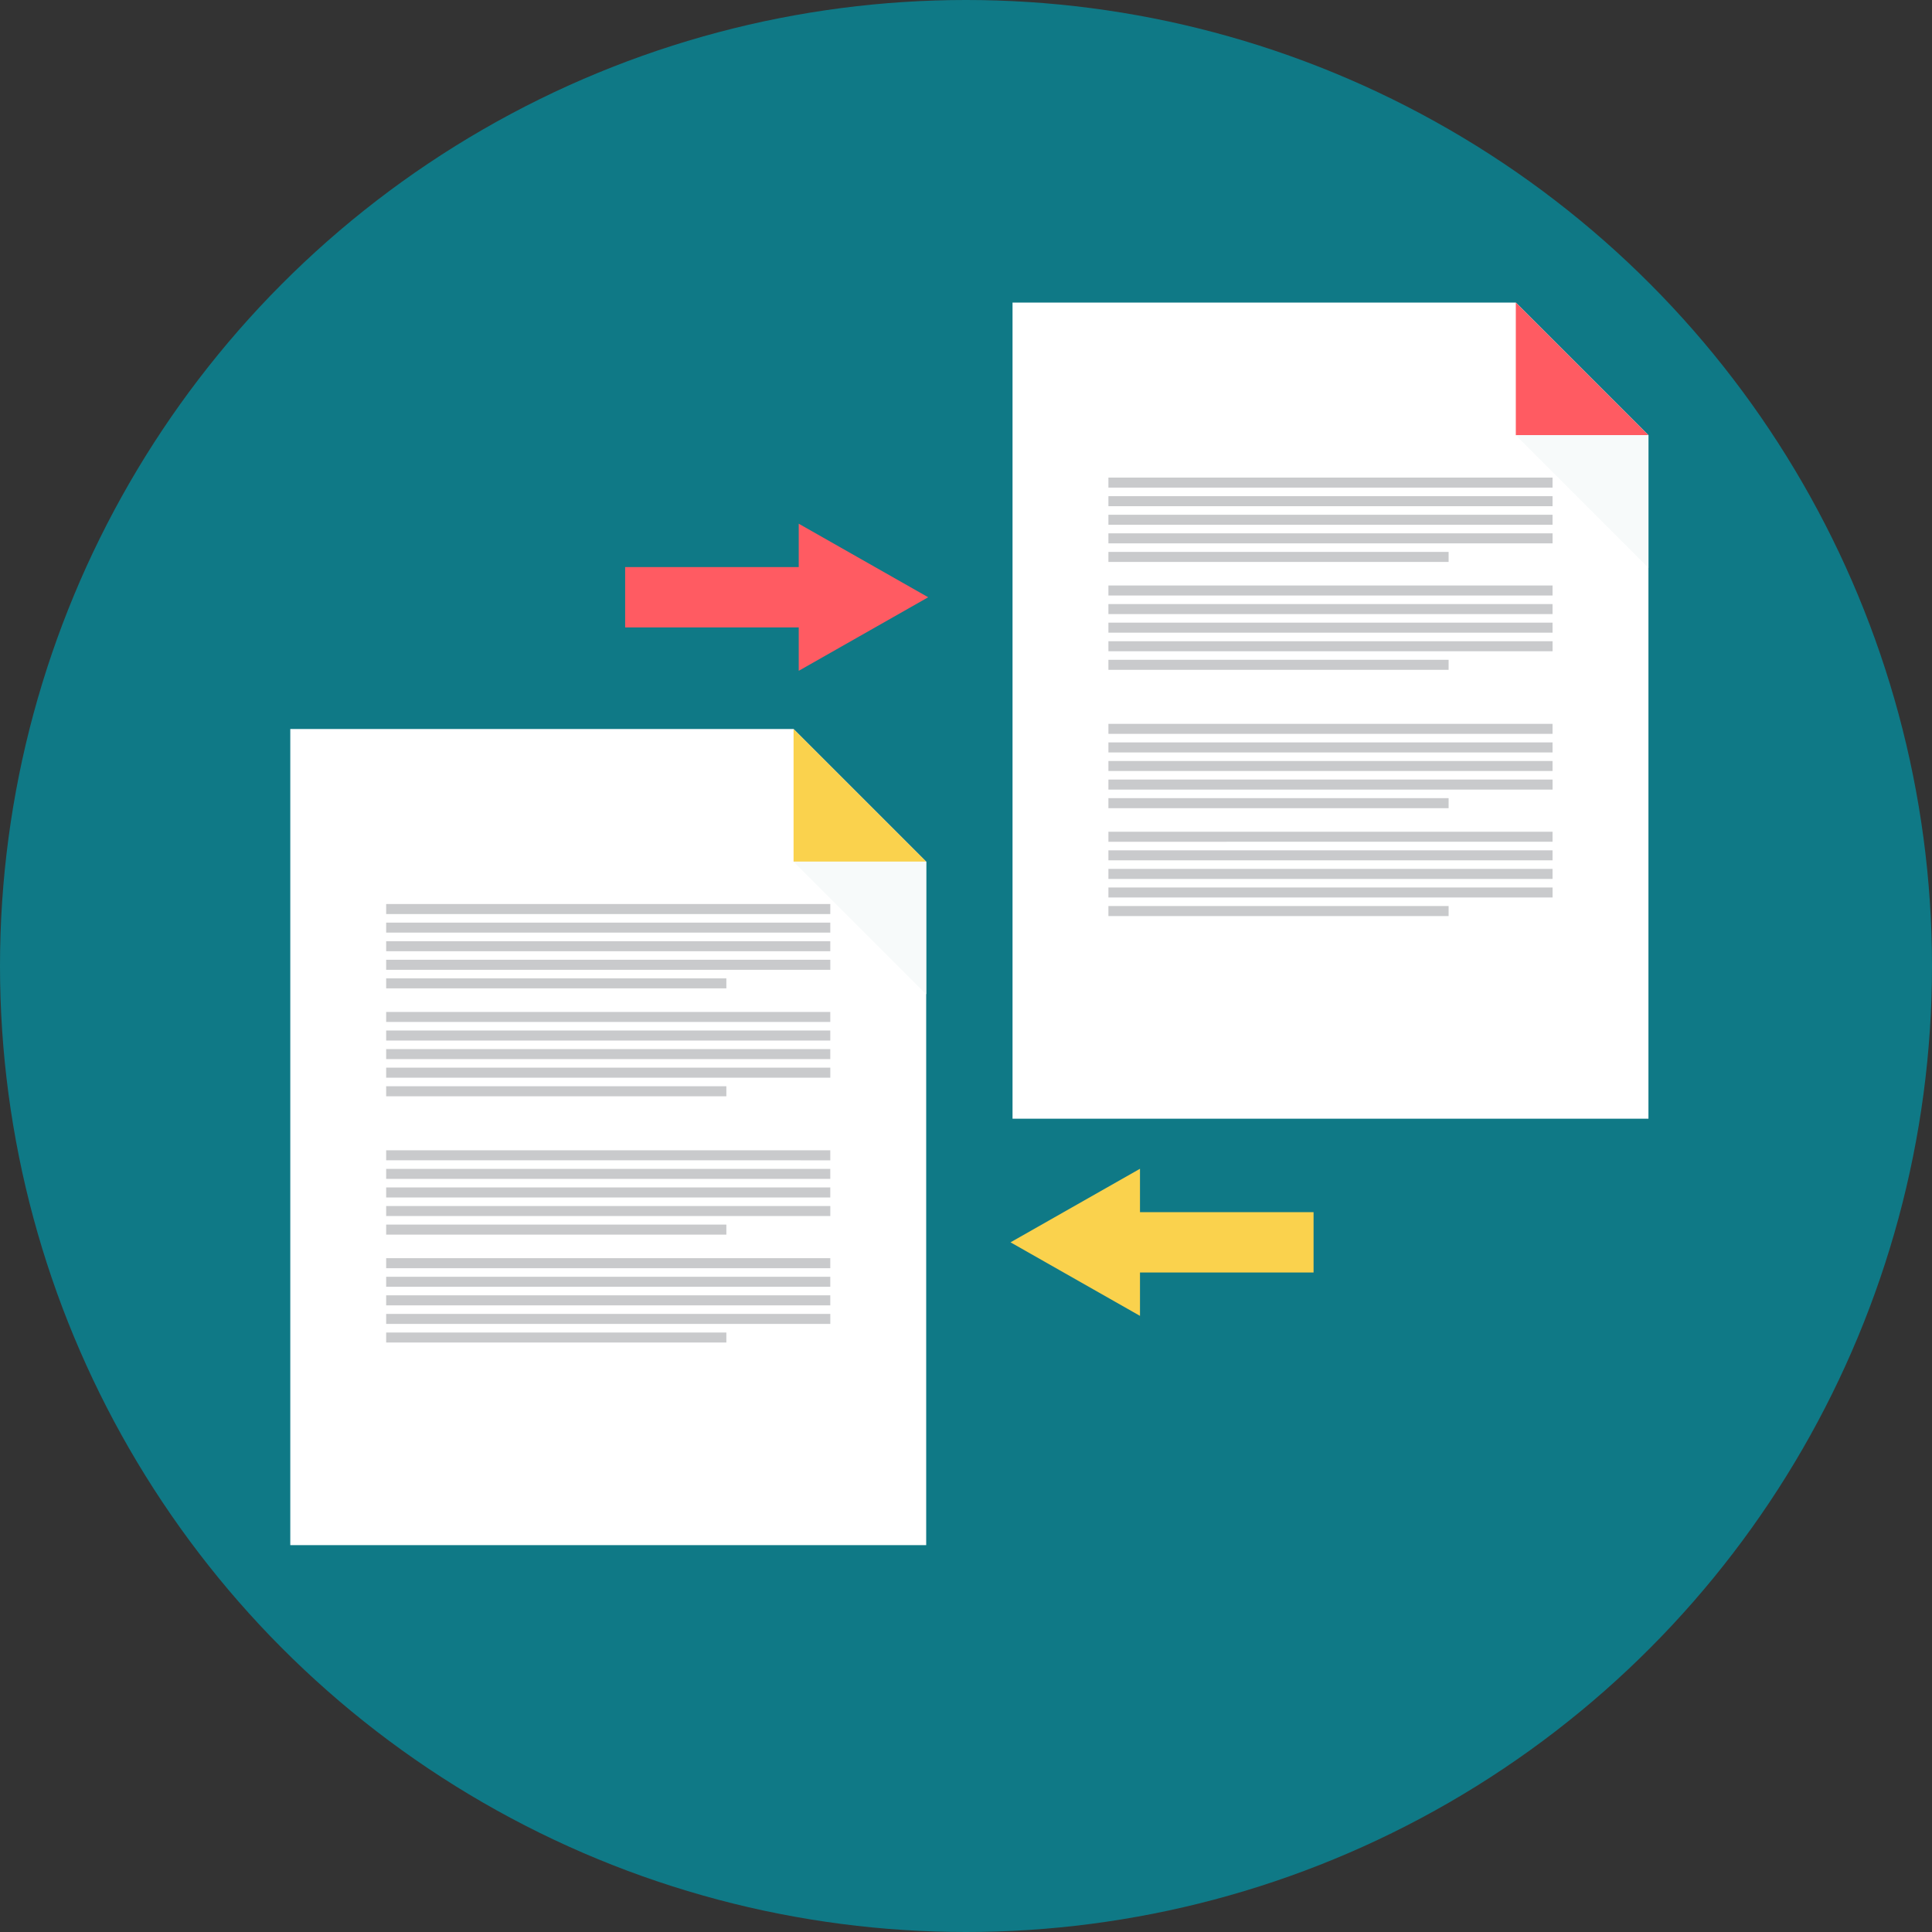 <?xml version="1.0" encoding="iso-8859-1"?>
<!-- Uploaded to: SVG Repo, www.svgrepo.com, Generator: SVG Repo Mixer Tools -->
<svg height="800px" width="800px" version="1.1" id="Layer_1" xmlns="http://www.w3.org/2000/svg" xmlns:xlink="http://www.w3.org/1999/xlink" 
	 viewBox="0 0 512 512" xml:space="preserve">
<rect x="0" y="0" width="512" height="512" fill="#333333" stroke="none"/>
<circle style="fill:#0F7986;" cx="256" cy="256" r="256"/>
<path style="fill:#FFFFFF;" d="M76.928,193.196h133.374l35.148,35.147V409.48H76.928V193.196z"/>
<path style="fill:#C9CACC;" d="M102.338,239.581h117.698v2.654H102.338V239.581z M102.338,268.172L102.338,268.172h117.698v2.657
	H102.338V268.172z M102.338,273.097L102.338,273.097h117.698v2.655H102.338V273.097z M102.338,278.02L102.338,278.02h117.698v2.655
	H102.338V278.02z M102.338,282.944L102.338,282.944h117.703v2.655H102.338V282.944z M102.338,244.503L102.338,244.503h117.698v2.656
	H102.338V244.503z M102.338,249.427L102.338,249.427h117.698v2.656H102.338V249.427z M102.338,254.351L102.338,254.351h117.703
	v2.655H102.338V254.351z M102.337,259.275L102.337,259.275h90.156v2.655h-90.156V259.275z M102.337,287.867L102.337,287.867h90.156
	v2.656h-90.156V287.867z"/>
<path style="fill:#FAD24D;" d="M210.303,193.196v35.147h35.147L210.303,193.196z"/>
<path style="fill:#F7FAFA;" d="M245.45,263.488v-35.145h-35.145L245.45,263.488z"/>
<path style="fill:#C9CACC;" d="M102.338,304.838h117.698v2.655H102.338V304.838z M102.338,333.429L102.338,333.429h117.698v2.656
	H102.338V333.429z M102.338,338.353L102.338,338.353h117.698v2.656H102.338V338.353z M102.338,343.277L102.338,343.277h117.698
	v2.655H102.338V343.277z M102.338,348.2L102.338,348.2h117.703v2.655H102.338V348.2z M102.338,309.761L102.338,309.761h117.698
	v2.655H102.338V309.761z M102.338,314.684L102.338,314.684h117.698v2.655H102.338V314.684z M102.338,319.608L102.338,319.608
	h117.703v2.655H102.338V319.608z M102.337,324.531L102.337,324.531h90.156v2.655h-90.156V324.531z M102.337,353.123L102.337,353.123
	h90.156v2.656h-90.156V353.123z"/>
<path style="fill:#FFFFFF;" d="M268.332,80.185h133.376l35.147,35.147V296.47H268.332V80.185z"/>
<path style="fill:#C9CACC;" d="M293.742,126.569H411.44v2.655H293.742V126.569z M293.742,155.161L293.742,155.161H411.44v2.656
	H293.742V155.161z M293.742,160.084L293.742,160.084H411.44v2.656H293.742V160.084z M293.742,165.009L293.742,165.009H411.44v2.655
	H293.742V165.009z M293.742,169.932L293.742,169.932h117.704v2.655H293.742V169.932z M293.742,131.492L293.742,131.492H411.44v2.655
	H293.742V131.492z M293.742,136.417L293.742,136.417H411.44v2.655H293.742V136.417z M293.742,141.34L293.742,141.34h117.704v2.655
	H293.742V141.34z M293.741,146.263L293.741,146.263h90.156v2.655h-90.156V146.263z M293.741,174.855L293.741,174.855h90.156v2.656
	h-90.156V174.855z"/>
<path style="fill:#FF5B62;" d="M401.707,80.185v35.147h35.147L401.707,80.185z"/>
<path style="fill:#F7FAFA;" d="M436.854,150.477v-35.144h-35.145L436.854,150.477z"/>
<path style="fill:#C9CACC;" d="M293.742,191.826H411.44v2.654H293.742V191.826z M293.742,220.418L293.742,220.418H411.44v2.657
	H293.742V220.418z M293.742,225.342L293.742,225.342H411.44v2.655H293.742V225.342z M293.742,230.265L293.742,230.265H411.44v2.655
	H293.742V230.265z M293.742,235.189L293.742,235.189h117.704v2.655H293.742V235.189z M293.742,196.749L293.742,196.749H411.44v2.656
	H293.742V196.749z M293.742,201.672L293.742,201.672H411.44v2.656H293.742V201.672z M293.742,206.595L293.742,206.595h117.704v2.655
	H293.742V206.595z M293.741,211.52L293.741,211.52h90.156v2.655h-90.156V211.52z M293.741,240.111L293.741,240.111h90.156v2.656
	h-90.156V240.111z"/>
<path style="fill:#FAD24D;" d="M348.11,337.22h-46.001v11.5L267.8,329.227l34.309-19.492v11.5h46.001V337.22z"/>
<path style="fill:#FF5B62;" d="M165.671,166.272h46.001v11.5l34.309-19.493l-34.309-19.492v11.5h-46.001V166.272z"/>
</svg>